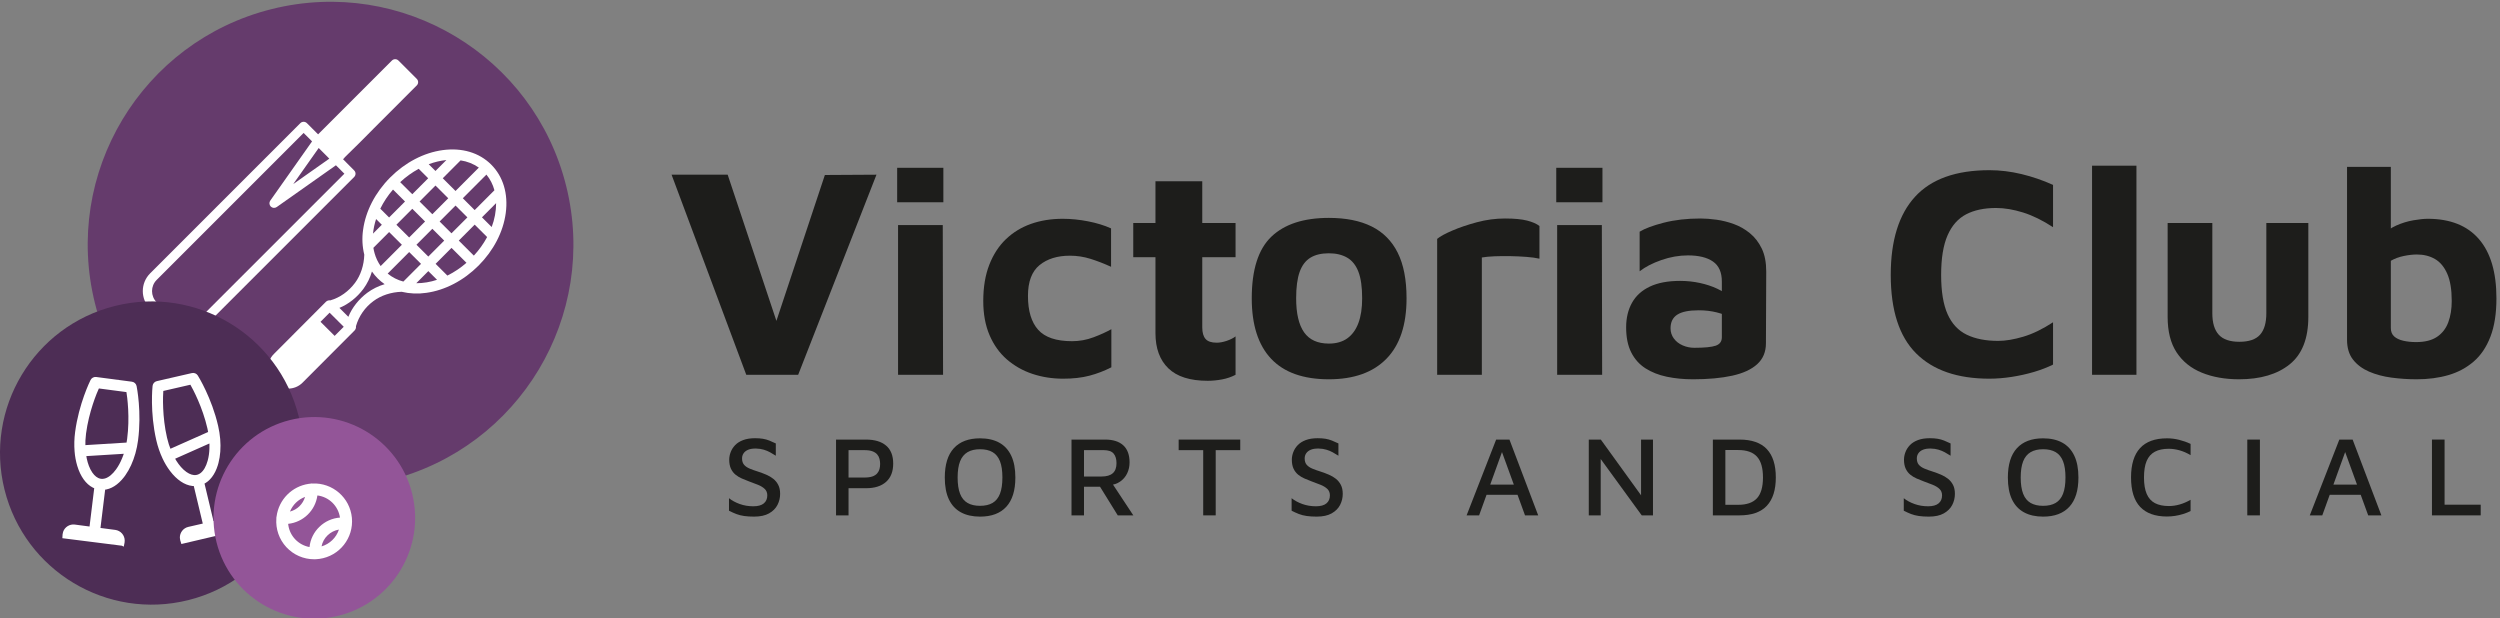<?xml version="1.0" encoding="UTF-8" standalone="no"?> <svg xmlns="http://www.w3.org/2000/svg" xmlns:xlink="http://www.w3.org/1999/xlink" xmlns:serif="http://www.serif.com/" width="100%" height="100%" viewBox="0 0 1650 408" version="1.1" xml:space="preserve" style="fill-rule:evenodd;clip-rule:evenodd;stroke-miterlimit:2;"><rect x="0" y="0" width="1650" height="408" fill="#808080" stroke="none"/><g><path d="M492.537,247.358l-49.3,-132.062l37.026,-0l37.42,112.262l-10.496,0l37.225,-112.062l34.055,-0.2l-51.675,132.062l-34.255,0Z" style="fill:#1d1d1b;fill-rule:nonzero;"></path><path d="M592.721,247.358l-0,-98.8l29.504,0l0.196,98.8l-29.7,0Zm-0.592,-113.846l0,-22.77l30.492,-0l-0,22.77l-30.492,0Z" style="fill:#1d1d1b;fill-rule:nonzero;"></path><path d="M701.621,249.933c-7.129,0 -13.863,-1.054 -20.196,-3.166c-6.338,-2.113 -11.946,-5.279 -16.829,-9.504c-4.884,-4.225 -8.713,-9.571 -11.484,-16.038c-2.775,-6.471 -4.158,-13.992 -4.158,-22.571c0,-9.108 1.321,-17.062 3.959,-23.858c2.641,-6.8 6.304,-12.442 10.987,-16.929c4.687,-4.488 10.2,-7.855 16.533,-10.1c6.338,-2.242 13.334,-3.367 20.988,-3.367c5.412,-0 10.992,0.563 16.733,1.683c5.742,1.125 10.788,2.675 15.146,4.654l0,25.342c-4.621,-2.108 -9.142,-3.858 -13.563,-5.246c-4.42,-1.383 -8.941,-2.079 -13.562,-2.079c-8.317,0 -15.017,2.079 -20.096,6.238c-5.083,4.158 -7.625,10.925 -7.625,20.295c0,9.9 2.246,17.359 6.734,22.371c4.487,5.017 11.945,7.525 22.37,7.525c4.888,0 9.605,-0.858 14.159,-2.575c4.554,-1.712 8.479,-3.495 11.779,-5.345l-0,25.145c-4.617,2.375 -9.438,4.225 -14.454,5.546c-5.013,1.321 -10.821,1.979 -17.421,1.979Z" style="fill:#1d1d1b;fill-rule:nonzero;"></path><path d="M797.054,251.321c-11.616,-0 -20.262,-2.742 -25.937,-8.217c-5.675,-5.479 -8.513,-13.233 -8.513,-23.266l0,-50.092l-14.654,-0l-0,-22.571l14.654,-0l0,-27.525l30.888,0l-0,27.525l21.975,-0l-0,22.571l-21.975,-0l-0,46.329c-0,3.433 0.725,5.975 2.175,7.625c1.454,1.65 3.896,2.475 7.329,2.475c1.979,0 4.154,-0.396 6.533,-1.187c2.375,-0.792 4.354,-1.784 5.938,-2.971l-0,25.341c-2.771,1.455 -5.775,2.475 -9.009,3.071c-3.233,0.592 -6.366,0.892 -9.404,0.892Z" style="fill:#1d1d1b;fill-rule:nonzero;"></path><path d="M877.046,250.329c-16.896,0 -29.6,-4.521 -38.117,-13.562c-8.512,-9.042 -12.771,-22.342 -12.771,-39.896c0,-18.875 4.325,-32.438 12.971,-40.688c8.646,-8.25 21.283,-12.375 37.917,-12.375c11.216,0 20.625,1.88 28.212,5.642c7.592,3.762 13.334,9.538 17.225,17.325c3.896,7.788 5.842,17.821 5.842,30.096c0,17.554 -4.421,30.854 -13.267,39.896c-8.841,9.041 -21.512,13.562 -38.012,13.562Zm-0,-23.562c4.883,-0 8.941,-1.155 12.175,-3.463c3.233,-2.312 5.675,-5.679 7.325,-10.1c1.65,-4.421 2.475,-9.867 2.475,-16.333c-0,-7.392 -0.825,-13.233 -2.475,-17.525c-1.65,-4.288 -4.125,-7.392 -7.425,-9.304c-3.3,-1.913 -7.325,-2.871 -12.075,-2.871c-5.017,-0 -9.109,0.992 -12.279,2.971c-3.167,1.979 -5.509,5.112 -7.025,9.404c-1.521,4.291 -2.279,10.066 -2.279,17.325c-0,10.033 1.75,17.521 5.245,22.471c3.5,4.95 8.946,7.425 16.338,7.425Z" style="fill:#1d1d1b;fill-rule:nonzero;"></path><path d="M948.521,247.358l-0,-89.691c1.846,-1.584 5.146,-3.4 9.9,-5.446c4.75,-2.046 10.196,-3.892 16.333,-5.542c6.138,-1.65 12.309,-2.475 18.513,-2.475c6.204,0 11.087,0.463 14.654,1.384c3.562,0.924 6.266,2.112 8.116,3.566l0,21.579c-2.245,-0.525 -5.083,-0.92 -8.512,-1.187c-3.433,-0.263 -6.996,-0.429 -10.692,-0.496c-3.696,-0.063 -7.195,-0.029 -10.496,0.1c-3.299,0.133 -6.07,0.396 -8.316,0.792l-0,77.416l-29.5,0Z" style="fill:#1d1d1b;fill-rule:nonzero;"></path><path d="M1027.72,247.358l-0,-98.8l29.5,0l0.196,98.8l-29.696,0Zm-0.596,-113.846l-0,-22.77l30.492,-0l-0,22.77l-30.492,0Z" style="fill:#1d1d1b;fill-rule:nonzero;"></path><path d="M1117.21,250.329c-6.071,0 -11.78,-0.562 -17.126,-1.683c-5.345,-1.121 -10.033,-2.971 -14.058,-5.542c-4.025,-2.575 -7.162,-6.075 -9.404,-10.496c-2.246,-4.421 -3.367,-9.933 -3.367,-16.533c0,-6.204 1.284,-11.617 3.863,-16.233c2.571,-4.621 6.5,-8.184 11.779,-10.692c5.279,-2.508 11.946,-3.762 19.996,-3.762c4.487,-0 8.846,0.462 13.071,1.383c4.221,0.925 8.016,2.179 11.383,3.762c3.367,1.584 6.038,3.3 8.017,5.15l1.191,14.254c-2.641,-1.583 -5.808,-2.837 -9.504,-3.762c-3.696,-0.921 -7.658,-1.383 -11.879,-1.383c-6.471,-0 -11.187,0.954 -14.158,2.871c-2.971,1.912 -4.455,4.916 -4.455,9.008c0,2.508 0.726,4.75 2.175,6.729c1.455,1.983 3.401,3.5 5.842,4.554c2.442,1.059 4.983,1.588 7.625,1.588c6.729,-0 11.45,-0.463 14.154,-1.388c2.709,-0.925 4.063,-2.771 4.063,-5.546l-0,-36.825c-0,-6.07 -1.95,-10.462 -5.842,-13.166c-3.896,-2.709 -9.404,-4.059 -16.533,-4.059c-5.809,0 -11.65,1.021 -17.525,3.067c-5.871,2.046 -10.659,4.521 -14.354,7.425l-0,-26.133c3.433,-2.113 8.746,-4.092 15.941,-5.942c7.192,-1.846 15.275,-2.771 24.255,-2.771c3.166,0 6.662,0.263 10.491,0.792c3.829,0.529 7.658,1.483 11.483,2.871c3.83,1.387 7.359,3.4 10.596,6.037c3.234,2.642 5.838,6.009 7.821,10.1c1.979,4.092 2.967,9.171 2.967,15.246l-0.196,47.321c0,5.675 -1.917,10.262 -5.742,13.758c-3.829,3.5 -9.341,6.042 -16.533,7.625c-7.196,1.583 -15.875,2.375 -26.037,2.375Z" style="fill:#1d1d1b;fill-rule:nonzero;"></path><path d="M1313.03,249.933c-21.117,0 -37.254,-5.575 -48.408,-16.729c-11.154,-11.154 -16.729,-28.412 -16.729,-51.779c-0,-22.7 5.346,-39.892 16.037,-51.575c10.692,-11.683 27.059,-17.525 49.1,-17.525c6.996,0 14.059,0.858 21.188,2.575c7.129,1.717 14.058,4.092 20.787,7.129l0,27.917c-6.862,-4.488 -13.462,-7.721 -19.796,-9.704c-6.337,-1.98 -12.279,-2.967 -17.82,-2.967c-7.788,-0 -14.355,1.383 -19.7,4.158c-5.346,2.771 -9.438,7.392 -12.276,13.859c-2.841,6.466 -4.258,15.179 -4.258,26.133c0,10.958 1.417,19.604 4.258,25.937c2.838,6.338 7.059,10.859 12.671,13.563c5.609,2.708 12.504,4.063 20.692,4.063c4.883,-0 10.425,-0.925 16.629,-2.775c6.204,-1.846 12.738,-5.013 19.6,-9.505l0,27.921c-3.696,1.846 -7.883,3.463 -12.571,4.85c-4.687,1.384 -9.571,2.475 -14.65,3.267c-5.083,0.791 -10,1.187 -14.754,1.187Z" style="fill:#1d1d1b;fill-rule:nonzero;"></path><rect x="1380.75" y="109.354" width="29.304" height="138.004" style="fill:#1d1d1b;fill-rule:nonzero;"></rect><path d="M1477.76,250.329c-9.237,0 -17.42,-1.45 -24.55,-4.354c-7.129,-2.904 -12.67,-7.363 -16.633,-13.367c-3.958,-6.004 -5.937,-13.825 -5.937,-23.462l-0,-61.971l29.5,-0l-0,59.596c-0,6.333 1.42,11.054 4.258,14.154c2.837,3.104 7.358,4.654 13.562,4.654c6.334,0 10.888,-1.55 13.663,-4.654c2.771,-3.1 4.158,-7.821 4.158,-14.154l0,-59.596l27.717,-0l0,61.971c0,14.254 -4.092,24.683 -12.275,31.283c-8.183,6.6 -19.337,9.9 -33.463,9.9Z" style="fill:#1d1d1b;fill-rule:nonzero;"></path><path d="M1594.98,250.329c-5.546,0 -11.058,-0.362 -16.533,-1.087c-5.479,-0.729 -10.429,-2.046 -14.85,-3.963c-4.421,-1.912 -7.954,-4.554 -10.596,-7.917c-2.637,-3.366 -3.958,-7.758 -3.958,-13.166l-0,-114.046l28.908,-0l0,54.646l-5.546,-9.308c2.379,-2.771 5.413,-4.98 9.108,-6.63c3.696,-1.65 7.459,-2.808 11.288,-3.466c3.829,-0.659 6.996,-0.992 9.504,-0.992c14.784,-0 26.033,4.458 33.758,13.367c7.721,8.908 11.584,21.946 11.584,39.104c-0,10.033 -1.321,18.479 -3.963,25.342c-2.637,6.866 -6.333,12.341 -11.087,16.433c-4.75,4.091 -10.296,7.062 -16.629,8.912c-6.338,1.846 -13.334,2.771 -20.988,2.771Zm-0.4,-24.55c5.808,0 10.429,-1.158 13.863,-3.467c3.429,-2.308 5.904,-5.512 7.425,-9.604c1.516,-4.091 2.275,-8.775 2.275,-14.054c-0,-7.525 -0.988,-13.533 -2.971,-18.021c-1.979,-4.487 -4.684,-7.72 -8.117,-9.7c-3.429,-1.979 -7.391,-2.97 -11.879,-2.97c-2.642,-0 -5.542,0.329 -8.712,0.991c-3.167,0.659 -6.005,1.717 -8.513,3.167l0,44.35c0,2.375 0.725,4.225 2.179,5.546c1.45,1.321 3.463,2.275 6.038,2.87c2.575,0.592 5.379,0.892 8.412,0.892Z" style="fill:#1d1d1b;fill-rule:nonzero;"></path><path d="M497.712,340.971c-2.5,-0 -4.7,-0.138 -6.6,-0.413c-1.899,-0.275 -3.624,-0.712 -5.174,-1.312c-1.551,-0.6 -3.15,-1.325 -4.801,-2.175l0,-8.25c1.951,1.55 4.313,2.825 7.088,3.825c2.775,1 5.762,1.5 8.962,1.5c3.101,-0 5.413,-0.638 6.938,-1.913c1.525,-1.275 2.288,-3.037 2.288,-5.287c-0,-1.75 -0.563,-3.163 -1.688,-4.238c-1.125,-1.075 -2.612,-1.987 -4.462,-2.737c-1.85,-0.75 -3.826,-1.5 -5.926,-2.25c-1.599,-0.6 -3.175,-1.238 -4.724,-1.913c-1.55,-0.675 -2.95,-1.525 -4.2,-2.55c-1.251,-1.025 -2.251,-2.337 -3.001,-3.937c-0.75,-1.6 -1.124,-3.575 -1.124,-5.925c-0,-1.65 0.324,-3.325 0.974,-5.025c0.651,-1.7 1.638,-3.238 2.963,-4.613c1.325,-1.375 3.075,-2.475 5.25,-3.3c2.175,-0.825 4.787,-1.237 7.838,-1.237c1.999,-0 3.737,0.125 5.212,0.375c1.475,0.25 2.875,0.637 4.2,1.162c1.325,0.525 2.762,1.163 4.312,1.913l0,8.1c-1.25,-0.8 -2.512,-1.55 -3.787,-2.25c-1.275,-0.7 -2.662,-1.275 -4.162,-1.725c-1.5,-0.45 -3.175,-0.7 -5.025,-0.75c-2.1,-0.05 -3.825,0.2 -5.176,0.75c-1.35,0.55 -2.375,1.325 -3.075,2.325c-0.7,1 -1.05,2.15 -1.05,3.45c0,1.75 0.438,3.137 1.313,4.162c0.875,1.025 2.112,1.875 3.713,2.55c1.6,0.675 3.45,1.338 5.55,1.988c1.85,0.6 3.65,1.275 5.399,2.025c1.75,0.75 3.3,1.662 4.65,2.737c1.351,1.075 2.438,2.413 3.263,4.013c0.825,1.6 1.237,3.575 1.237,5.925c0,2.6 -0.587,5.037 -1.762,7.312c-1.175,2.275 -3.025,4.125 -5.55,5.55c-2.525,1.43 -5.813,2.138 -9.863,2.138Z" style="fill:#1d1d1b;fill-rule:nonzero;"></path><path d="M560.037,322.221l0,17.925l-8.249,-0l-0,-50.025l19.799,-0c5.7,-0 10.113,1.325 13.238,3.975c3.125,2.65 4.688,6.6 4.688,11.85c-0,5.25 -1.563,9.275 -4.688,12.075c-3.125,2.8 -7.538,4.2 -13.238,4.2l-11.55,-0Zm0,-7.05l10.501,-0c2.15,-0 3.9,-0.238 5.249,-0.713c1.351,-0.475 2.4,-1.15 3.151,-2.025c0.75,-0.875 1.262,-1.837 1.537,-2.887c0.275,-1.05 0.412,-2.15 0.412,-3.3c0,-1.15 -0.137,-2.275 -0.412,-3.375c-0.275,-1.1 -0.788,-2.088 -1.537,-2.963c-0.751,-0.875 -1.8,-1.562 -3.151,-2.062c-1.349,-0.5 -3.099,-0.75 -5.249,-0.75l-10.501,-0l0,18.075Z" style="fill:#1d1d1b;fill-rule:nonzero;"></path><path d="M646.813,340.971c-4.951,-0 -9.163,-0.95 -12.638,-2.85c-3.475,-1.9 -6.112,-4.75 -7.913,-8.55c-1.799,-3.8 -2.7,-8.6 -2.7,-14.4c0,-8.55 1.988,-15 5.963,-19.35c3.975,-4.35 9.738,-6.525 17.288,-6.525c4.999,-0 9.225,0.95 12.674,2.85c3.45,1.9 6.088,4.762 7.913,8.587c1.825,3.825 2.737,8.638 2.737,14.438c0,8.5 -1.987,14.925 -5.962,19.275c-3.975,4.35 -9.762,6.525 -17.362,6.525Zm-0,-7.125c3.35,-0 6.112,-0.638 8.287,-1.913c2.175,-1.275 3.8,-3.287 4.875,-6.037c1.075,-2.75 1.613,-6.35 1.613,-10.8c-0,-4.4 -0.538,-7.963 -1.613,-10.688c-1.075,-2.725 -2.7,-4.725 -4.875,-6c-2.175,-1.275 -4.937,-1.912 -8.287,-1.912c-3.301,-0 -6.05,0.65 -8.25,1.95c-2.2,1.3 -3.838,3.312 -4.913,6.037c-1.075,2.725 -1.613,6.288 -1.613,10.688c0,4.4 0.538,7.975 1.613,10.725c1.075,2.75 2.713,4.762 4.913,6.037c2.2,1.275 4.949,1.913 8.25,1.913Z" style="fill:#1d1d1b;fill-rule:nonzero;"></path><path d="M707.188,340.146l-0,-50.025l22.199,-0c5.2,-0 9.188,1.262 11.963,3.787c2.775,2.525 4.163,6.288 4.163,11.288c-0,2.6 -0.526,5 -1.576,7.2c-1.05,2.2 -2.574,4 -4.574,5.4c-2.001,1.4 -4.375,2.2 -7.126,2.4l0.901,-2.55l14.849,22.5l-10.275,-0l-13.875,-22.425l3.826,3.525l-12.225,-0l-0,18.9l-8.25,-0Zm8.25,-25.65l11.624,-0c3.301,-0 5.763,-0.725 7.388,-2.175c1.625,-1.45 2.437,-3.65 2.437,-6.6c0,-2.75 -0.637,-4.875 -1.912,-6.375c-1.275,-1.5 -3.462,-2.25 -6.562,-2.25l-12.975,-0l-0,17.4Z" style="fill:#1d1d1b;fill-rule:nonzero;"></path><path d="M794.113,340.146l-0,-43.05l-16.2,-0l-0,-6.975l40.65,-0l-0,6.975l-16.2,-0l-0,43.05l-8.25,-0Z" style="fill:#1d1d1b;fill-rule:nonzero;"></path><path d="M869.038,340.971c-2.501,-0 -4.701,-0.138 -6.6,-0.413c-1.9,-0.275 -3.625,-0.712 -5.176,-1.312c-1.549,-0.6 -3.15,-1.325 -4.799,-2.175l-0,-8.25c1.95,1.55 4.312,2.825 7.087,3.825c2.775,1 5.763,1.5 8.962,1.5c3.1,-0 5.413,-0.638 6.938,-1.913c1.525,-1.275 2.287,-3.037 2.287,-5.287c0,-1.75 -0.562,-3.163 -1.687,-4.238c-1.125,-1.075 -2.612,-1.987 -4.463,-2.737c-1.85,-0.75 -3.824,-1.5 -5.924,-2.25c-1.6,-0.6 -3.176,-1.238 -4.725,-1.913c-1.55,-0.675 -2.95,-1.525 -4.2,-2.55c-1.25,-1.025 -2.251,-2.337 -3,-3.937c-0.751,-1.6 -1.126,-3.575 -1.126,-5.925c0,-1.65 0.326,-3.325 0.975,-5.025c0.65,-1.7 1.638,-3.238 2.963,-4.613c1.325,-1.375 3.075,-2.475 5.25,-3.3c2.175,-0.825 4.788,-1.237 7.837,-1.237c2,-0 3.738,0.125 5.213,0.375c1.475,0.25 2.875,0.637 4.2,1.162c1.325,0.525 2.762,1.163 4.313,1.913l-0,8.1c-1.25,-0.8 -2.513,-1.55 -3.788,-2.25c-1.275,-0.7 -2.663,-1.275 -4.163,-1.725c-1.5,-0.45 -3.174,-0.7 -5.024,-0.75c-2.1,-0.05 -3.825,0.2 -5.175,0.75c-1.351,0.55 -2.376,1.325 -3.076,2.325c-0.7,1 -1.05,2.15 -1.05,3.45c0,1.75 0.438,3.137 1.313,4.162c0.875,1.025 2.113,1.875 3.713,2.55c1.6,0.675 3.45,1.338 5.55,1.988c1.85,0.6 3.649,1.275 5.399,2.025c1.75,0.75 3.301,1.662 4.65,2.737c1.35,1.075 2.438,2.413 3.263,4.013c0.825,1.6 1.237,3.575 1.237,5.925c0,2.6 -0.587,5.037 -1.762,7.312c-1.175,2.275 -3.025,4.125 -5.55,5.55c-2.525,1.43 -5.812,2.138 -9.862,2.138Z" style="fill:#1d1d1b;fill-rule:nonzero;"></path><path d="M967.963,340.146l19.499,-50.025l8.776,-0l18.975,50.025l-8.7,-0l-16.726,-45.975l3.15,-0.3l-16.724,46.275l-8.25,-0Zm9.6,-13.575l2.399,-6.75l23.776,-0l0.675,6.75l-26.85,-0Z" style="fill:#1d1d1b;fill-rule:nonzero;"></path><path d="M1048.59,340.146l0,-50.025l7.951,-0l28.874,39.975l-2.324,4.5l-0,-44.475l7.874,-0l0,50.025l-7.424,-0l-29.7,-40.8l2.624,-3.675l0,44.475l-7.875,-0Z" style="fill:#1d1d1b;fill-rule:nonzero;"></path><path d="M1130.49,340.146l0,-50.025l17.55,-0c8.1,-0 14.126,2.1 18.076,6.3c3.95,4.2 5.925,10.425 5.925,18.675c-0,8.25 -1.975,14.487 -5.925,18.712c-3.95,4.225 -9.976,6.338 -18.076,6.338l-17.55,-0Zm8.25,-6.975l8.475,-0c5.6,-0 9.726,-1.438 12.375,-4.313c2.651,-2.875 3.976,-7.462 3.976,-13.762c-0,-6.25 -1.325,-10.825 -3.976,-13.725c-2.649,-2.9 -6.775,-4.35 -12.375,-4.35l-8.475,-0l0,36.15Z" style="fill:#1d1d1b;fill-rule:nonzero;"></path><path d="M1273.06,340.971c-2.501,-0 -4.7,-0.138 -6.601,-0.413c-1.9,-0.275 -3.625,-0.712 -5.174,-1.312c-1.55,-0.6 -3.15,-1.325 -4.8,-2.175l-0,-8.25c1.949,1.55 4.312,2.825 7.087,3.825c2.775,1 5.762,1.5 8.962,1.5c3.101,-0 5.413,-0.638 6.938,-1.913c1.525,-1.275 2.287,-3.037 2.287,-5.287c0,-1.75 -0.562,-3.163 -1.687,-4.238c-1.125,-1.075 -2.612,-1.987 -4.462,-2.737c-1.85,-0.75 -3.825,-1.5 -5.925,-2.25c-1.6,-0.6 -3.175,-1.238 -4.725,-1.913c-1.551,-0.675 -2.951,-1.525 -4.2,-2.55c-1.251,-1.025 -2.251,-2.337 -3,-3.937c-0.75,-1.6 -1.126,-3.575 -1.126,-5.925c0,-1.65 0.325,-3.325 0.975,-5.025c0.651,-1.7 1.638,-3.238 2.963,-4.613c1.325,-1.375 3.075,-2.475 5.25,-3.3c2.175,-0.825 4.787,-1.237 7.837,-1.237c2,-0 3.738,0.125 5.213,0.375c1.475,0.25 2.875,0.637 4.2,1.162c1.325,0.525 2.763,1.163 4.312,1.913l0,8.1c-1.249,-0.8 -2.512,-1.55 -3.787,-2.25c-1.275,-0.7 -2.663,-1.275 -4.162,-1.725c-1.501,-0.45 -3.175,-0.7 -5.025,-0.75c-2.1,-0.05 -3.825,0.2 -5.175,0.75c-1.351,0.55 -2.376,1.325 -3.076,2.325c-0.7,1 -1.049,2.15 -1.049,3.45c-0,1.75 0.437,3.137 1.312,4.162c0.875,1.025 2.113,1.875 3.713,2.55c1.6,0.675 3.45,1.338 5.55,1.988c1.85,0.6 3.649,1.275 5.399,2.025c1.751,0.75 3.3,1.662 4.65,2.737c1.351,1.075 2.438,2.413 3.263,4.013c0.825,1.6 1.238,3.575 1.238,5.925c-0,2.6 -0.588,5.037 -1.763,7.312c-1.175,2.275 -3.025,4.125 -5.55,5.55c-2.525,1.43 -5.813,2.138 -9.862,2.138Z" style="fill:#1d1d1b;fill-rule:nonzero;"></path><path d="M1348.44,340.971c-4.95,-0 -9.163,-0.95 -12.638,-2.85c-3.475,-1.9 -6.113,-4.75 -7.913,-8.55c-1.8,-3.8 -2.699,-8.6 -2.699,-14.4c-0,-8.55 1.987,-15 5.962,-19.35c3.975,-4.35 9.737,-6.525 17.287,-6.525c5.001,-0 9.225,0.95 12.675,2.85c3.45,1.9 6.088,4.762 7.913,8.587c1.825,3.825 2.737,8.638 2.737,14.438c0,8.5 -1.987,14.925 -5.962,19.275c-3.975,4.35 -9.762,6.525 -17.363,6.525Zm0,-7.125c3.35,-0 6.113,-0.638 8.288,-1.913c2.175,-1.275 3.8,-3.287 4.875,-6.037c1.075,-2.75 1.612,-6.35 1.612,-10.8c0,-4.4 -0.537,-7.963 -1.612,-10.688c-1.075,-2.725 -2.7,-4.725 -4.875,-6c-2.175,-1.275 -4.938,-1.912 -8.288,-1.912c-3.299,-0 -6.049,0.65 -8.25,1.95c-2.199,1.3 -3.837,3.312 -4.912,6.037c-1.075,2.725 -1.612,6.288 -1.612,10.688c-0,4.4 0.537,7.975 1.612,10.725c1.075,2.75 2.713,4.762 4.912,6.037c2.201,1.275 4.951,1.913 8.25,1.913Z" style="fill:#1d1d1b;fill-rule:nonzero;"></path><path d="M1430.26,340.9c-7.851,-0 -13.775,-2.129 -17.775,-6.379c-4.001,-4.25 -6,-10.725 -6,-19.425c-0,-8.55 1.975,-14.988 5.925,-19.313c3.95,-4.325 9.9,-6.487 17.85,-6.487c2.649,-0 5.287,0.325 7.912,0.975c2.625,0.65 5.163,1.55 7.613,2.7l-0,7.425c-2.45,-1.45 -4.888,-2.513 -7.313,-3.188c-2.425,-0.675 -4.812,-1.012 -7.162,-1.012c-3.65,-0 -6.688,0.65 -9.113,1.95c-2.425,1.3 -4.225,3.325 -5.4,6.075c-1.175,2.75 -1.762,6.4 -1.762,10.95c-0,4.45 0.599,8.062 1.799,10.837c1.201,2.775 3.013,4.8 5.438,6.075c2.425,1.275 5.513,1.913 9.263,1.913c2.25,-0 4.574,-0.338 6.975,-1.013c2.4,-0.675 4.825,-1.712 7.275,-3.112l-0,7.425c-1.501,0.75 -3.125,1.4 -4.875,1.95c-1.751,0.55 -3.526,0.962 -5.326,1.237c-1.799,0.275 -3.574,0.417 -5.324,0.417Z" style="fill:#1d1d1b;fill-rule:nonzero;"></path><rect x="1483.21" y="290.121" width="8.325" height="50.025" style="fill:#1d1d1b;fill-rule:nonzero;"></rect><path d="M1524.46,340.146l19.499,-50.025l8.776,-0l18.974,50.025l-8.7,-0l-16.724,-45.975l3.149,-0.3l-16.724,46.275l-8.25,-0Zm9.599,-13.575l2.401,-6.75l23.775,-0l0.674,6.75l-26.85,-0Z" style="fill:#1d1d1b;fill-rule:nonzero;"></path><path d="M1605.09,340.146l-0,-50.025l8.324,-0l0,42.975l23.85,-0l0,7.05l-32.174,-0Z" style="fill:#1d1d1b;fill-rule:nonzero;"></path><path d="M373.663,122.687c21.408,85.876 -30.842,172.851 -116.717,194.263c-85.875,21.413 -172.846,-30.842 -194.258,-116.713c-21.413,-85.875 30.841,-172.845 116.712,-194.262c85.871,-21.413 172.846,30.842 194.263,116.712Z" style="fill:#653b6c;fill-rule:nonzero;"></path><clipPath id="_clip1"><rect x="94.25" y="38.746" width="181.721" height="181.721"></rect></clipPath><g clip-path="url(#_clip1)"><path d="M103.408,184.729l96.979,-96.983l5.567,5.571l-27.571,39.087c-0.854,1.213 -0.712,2.863 0.334,3.921c1.05,1.046 2.704,1.183 3.912,0.329l39.088,-27.575l5.575,5.571l-96.984,96.979c-4.091,4.079 -10.708,4.079 -14.796,0l-12.104,-12.1c-4.083,-4.092 -4.083,-10.712 0,-14.8Zm113.938,-80.025l-23.808,16.792l16.795,-23.804l7.013,7.012Zm-106.146,111.242c6.471,6.454 16.95,6.454 23.417,-0l99.137,-99.142c1.196,-1.191 1.196,-3.116 0,-4.312l-7.341,-7.396l0.995,-1.013l0,-0.071l-0.066,0l9.591,-9.416l9.517,-9.554l-0.029,-0l28.658,-28.663c1.192,-1.191 1.188,-3.121 -0.004,-4.312l-12.104,-12.104c-1.188,-1.192 -3.117,-1.192 -4.309,-0l-9.55,9.55l0,0.004l-9.558,9.554l-0.004,-0l0,0.004l-9.554,9.55l-9.554,9.554l-10.496,10.496l-7.4,-7.4c-1.192,-1.187 -3.125,-1.187 -4.313,-0l-99.141,99.142c-6.455,6.475 -6.455,16.95 -0,23.425l12.108,12.104Z" style="fill:#fff;fill-rule:nonzero;"></path></g><clipPath id="_clip2"><path d="M129.058,200.996l80.971,80.75l143.492,-143.884l-80.975,-80.749l-143.488,143.883Z"></path></clipPath><g clip-path="url(#_clip2)"><path d="M274.729,186.929l7.967,-7.992l5.746,5.73c-4.421,1.487 -9.05,2.246 -13.713,2.262Zm-44.816,22.171l-5.913,-5.896c5.983,-2.429 11.621,-6.891 15.821,-12.521c2.541,-3.475 4.454,-7.358 5.662,-11.487c2.259,3.275 5.1,6.108 8.379,8.358c-4.124,1.217 -8.008,3.138 -11.47,5.683c-5.625,4.221 -10.067,9.871 -12.479,15.863Zm-9.046,12.583l-9.325,-9.3l6,-6.016l9.325,9.3l-6,6.016Zm27.35,-77.125l3.796,3.78l-5.83,5.85c0.325,-3.28 1.013,-6.505 2.034,-9.63Zm46.404,-38.941l-7.209,7.225l-4.458,-4.446c3.75,-1.429 7.671,-2.363 11.667,-2.779Zm29.887,44.216l-6.408,-6.391l9.337,-9.371c-0.012,5.387 -1.004,10.729 -2.929,15.762Zm-21.712,8.95l10.5,-10.529l8.212,8.192c-2.387,4.441 -5.333,8.558 -8.766,12.258l-9.946,-9.921Zm-4.8,4.813l9.871,9.846c-3.817,3.341 -8.05,6.179 -12.6,8.437l-7.771,-7.754l10.5,-10.529Zm-23.133,-2.071l10.499,-10.529l7.821,7.8l-10.5,10.529l-7.82,-7.8Zm-2.742,-23.729l8.429,8.4l-10.504,10.529l-8.421,-8.4l10.496,-10.529Zm-0.009,-9.613l-7.995,-7.971c3.687,-3.437 7.8,-6.395 12.233,-8.804l6.258,6.246l-10.496,10.529Zm23.738,2.671l-10.504,10.533l-8.421,-8.404l10.5,-10.529l8.425,8.4Zm12.633,12.604l-10.5,10.525l-7.825,-7.8l10.504,-10.525l7.821,7.8Zm-3.021,-12.616l15.571,-15.613c2.484,3.025 4.288,6.554 5.284,10.342l-13.034,13.075l-7.821,-7.804Zm-1.466,-25c4.325,0.641 8.45,2.27 12.046,4.766l-15.392,15.434l-8.421,-8.4l11.767,-11.8Zm-44.6,19.258l7.916,7.896l-10.5,10.529l-5.816,-5.8c2.242,-4.554 5.067,-8.8 8.4,-12.625Zm-12.146,42.117c-0.346,-1.205 -0.621,-2.421 -0.817,-3.659l10.392,-10.416l8.421,8.4l-14.013,14.054c-1.795,-2.55 -3.141,-5.379 -3.983,-8.379Zm8.617,13.354l14.191,-14.233l7.825,7.799l-11.658,11.692c-3.792,-0.987 -7.321,-2.783 -10.358,-5.258Zm68.316,-71.963c-7.912,-7.896 -19.296,-11.279 -32.05,-9.529c-12.408,1.704 -24.691,8.1 -34.575,18.017c-9.887,9.912 -16.254,22.212 -17.92,34.625c-0.788,5.454 -0.517,11.016 0.795,16.371c-0.179,6.854 -2.375,13.579 -6.091,18.562c-4.238,5.675 -9.979,9.784 -16.359,11.588c-1.079,-0.163 -2.175,0.204 -2.925,0.996l-34.316,34.408c-5.217,5.229 -5.204,13.704 0.029,18.921c5.233,5.22 13.708,5.208 18.925,-0.021l34.312,-34.408c0.734,-0.759 1.08,-1.813 0.934,-2.855c1.904,-6.633 5.945,-12.454 11.508,-16.55c5.004,-3.758 11.771,-5.983 18.671,-6.154c5.304,1.254 10.8,1.492 16.191,0.696c12.409,-1.7 24.688,-8.1 34.571,-18.017c9.892,-9.916 16.25,-22.212 17.917,-34.625c1.717,-12.762 -1.7,-24.133 -9.617,-32.025Z" style="fill:#fff;fill-rule:nonzero;"></path></g><path d="M197.146,274.796c13.371,53.612 -19.254,107.912 -72.867,121.283c-53.612,13.367 -107.912,-19.254 -121.283,-72.867c-13.367,-53.616 19.254,-107.912 72.871,-121.283c53.608,-13.371 107.908,19.254 121.279,72.867Z" style="fill:#4d2d55;fill-rule:nonzero;"></path><path d="M81.617,303.171c-1.075,2.579 -2.396,5.071 -4.038,7.337c-2.4,3.309 -5.004,5.463 -7.591,6.338c-1.305,0.429 -2.696,0.562 -4.046,0.275c-2.275,-0.483 -4.338,-2.096 -6.034,-4.567c-1.966,-2.883 -3.125,-6.287 -3.85,-9.679c-0.212,-0.988 -0.379,-1.983 -0.516,-2.983l27.833,-1.721c-0.496,1.696 -1.079,3.366 -1.758,5Zm-17.146,-48.125l20.054,2.642c0.742,4.558 2.487,17.77 0.592,32.174c-0.154,1.146 -0.338,2.276 -0.554,3.392l-29.438,1.825c-0.104,-2.937 0.046,-6 0.45,-9.108c1.892,-14.371 7,-26.709 8.896,-30.925Zm16.354,103.95c0.158,-0.734 0.271,-1.517 0.263,-2.267c-0.017,-1.375 -0.538,-2.729 -1.43,-3.771c-0.941,-1.1 -2.287,-1.821 -3.72,-2.012l-10.98,-1.446l3.35,-27.421c4.434,-0.312 8.796,-3.046 12.554,-7.9c0.309,-0.396 0.601,-0.8 0.888,-1.212c2.738,-3.884 4.933,-8.704 6.438,-14.05c0.774,-2.759 1.345,-5.58 1.72,-8.425c2.442,-18.538 -0.808,-34.771 -0.946,-35.455c-0.208,-1.008 -1.033,-1.779 -2.054,-1.908l-23.562,-3.104c-1.021,-0.133 -2.013,0.396 -2.479,1.317c-0.305,0.621 -7.642,15.458 -10.079,34c-0.563,4.279 -0.667,8.5 -0.338,12.483c0.233,3.125 0.808,6.246 1.696,9.246c0.258,0.854 0.542,1.696 0.854,2.525c2.383,6.217 6.063,10.341 10.513,11.858l-3.346,27.417l-10.963,-1.446c-2.775,-0.362 -5.508,1.338 -6.392,3.996c-0.149,0.45 -0.225,0.912 -0.291,1.383c-0.054,0.446 -0.125,0.888 -0.129,1.338l38.433,4.854Z" style="fill:#fff;fill-rule:nonzero;"></path><path d="M81.617,303.171c-1.075,2.579 -2.396,5.071 -4.038,7.337c-2.4,3.309 -5.004,5.463 -7.591,6.338c-1.305,0.429 -2.696,0.562 -4.046,0.275c-2.275,-0.483 -4.338,-2.096 -6.034,-4.567c-1.966,-2.883 -3.125,-6.287 -3.85,-9.679c-0.212,-0.988 -0.379,-1.983 -0.516,-2.983l27.833,-1.721c-0.496,1.696 -1.079,3.366 -1.758,5Zm-17.146,-48.125l20.054,2.642c0.742,4.558 2.487,17.77 0.592,32.174c-0.154,1.146 -0.338,2.276 -0.554,3.392l-29.438,1.825c-0.104,-2.937 0.046,-6 0.45,-9.108c1.892,-14.371 7,-26.709 8.896,-30.925Zm16.354,103.95c0.158,-0.734 0.271,-1.517 0.263,-2.267c-0.017,-1.375 -0.538,-2.729 -1.43,-3.771c-0.941,-1.1 -2.287,-1.821 -3.72,-2.012l-10.98,-1.446l3.35,-27.421c4.434,-0.312 8.796,-3.046 12.554,-7.9c0.309,-0.396 0.601,-0.8 0.888,-1.212c2.738,-3.884 4.933,-8.704 6.438,-14.05c0.774,-2.759 1.345,-5.58 1.72,-8.425c2.442,-18.538 -0.808,-34.771 -0.946,-35.455c-0.208,-1.008 -1.033,-1.779 -2.054,-1.908l-23.562,-3.104c-1.021,-0.133 -2.013,0.396 -2.479,1.317c-0.305,0.621 -7.642,15.458 -10.079,34c-0.563,4.279 -0.667,8.5 -0.338,12.483c0.233,3.125 0.808,6.246 1.696,9.246c0.258,0.854 0.542,1.696 0.854,2.525c2.383,6.217 6.063,10.341 10.513,11.858l-3.346,27.417l-10.963,-1.446c-2.775,-0.362 -5.508,1.338 -6.392,3.996c-0.149,0.45 -0.225,0.912 -0.291,1.383c-0.054,0.446 -0.125,0.888 -0.129,1.338l38.433,4.854Z" style="fill:none;stroke:#fff;stroke-width:2.44px;"></path><path d="M139.442,296.158c-0.1,2.792 -0.471,5.588 -1.221,8.284c-1.092,3.933 -2.779,6.866 -4.9,8.587c-1.071,0.863 -2.329,1.467 -3.696,1.675c-2.3,0.338 -4.796,-0.45 -7.25,-2.175c-2.846,-2.012 -5.125,-4.8 -6.983,-7.725c-0.542,-0.854 -1.05,-1.725 -1.53,-2.612l25.484,-11.334c0.125,1.763 0.167,3.534 0.096,5.3Zm-32.863,-39.108l19.709,-4.529c2.291,4.012 8.537,15.787 11.787,29.942c0.263,1.129 0.479,2.254 0.667,3.37l-26.95,11.992c-1.121,-2.717 -2.05,-5.637 -2.754,-8.692c-3.246,-14.129 -2.767,-27.471 -2.459,-32.083Zm51.617,91.696c-0.108,-0.742 -0.275,-1.521 -0.546,-2.221c-0.5,-1.279 -1.454,-2.367 -2.658,-3.029c-1.267,-0.7 -2.78,-0.913 -4.188,-0.588l-10.8,2.479l-6.433,-26.862c4.05,-1.842 7.183,-5.925 9.008,-11.787c0.154,-0.48 0.288,-0.959 0.413,-1.446c1.208,-4.6 1.583,-9.884 1.125,-15.413c-0.242,-2.858 -0.692,-5.704 -1.334,-8.5c-4.183,-18.225 -12.895,-32.3 -13.262,-32.887c-0.546,-0.875 -1.588,-1.309 -2.588,-1.079l-23.162,5.325c-1.008,0.229 -1.754,1.07 -1.863,2.095c-0.075,0.692 -1.766,17.155 2.421,35.379c0.967,4.209 2.342,8.2 4.042,11.821c1.312,2.842 2.937,5.567 4.821,8.071c0.537,0.708 1.091,1.396 1.683,2.063c4.4,4.995 9.287,7.575 13.992,7.446l6.433,26.854l-10.775,2.475c-2.725,0.629 -4.696,3.179 -4.596,5.979c0.017,0.471 0.109,0.933 0.213,1.396c0.1,0.433 0.187,0.871 0.341,1.295l37.713,-8.866Z" style="fill:#fff;fill-rule:nonzero;"></path><path d="M139.442,296.158c-0.1,2.792 -0.471,5.588 -1.221,8.284c-1.092,3.933 -2.779,6.866 -4.9,8.587c-1.071,0.863 -2.329,1.467 -3.696,1.675c-2.3,0.338 -4.796,-0.45 -7.25,-2.175c-2.846,-2.012 -5.125,-4.8 -6.983,-7.725c-0.542,-0.854 -1.05,-1.725 -1.53,-2.612l25.484,-11.334c0.125,1.763 0.167,3.534 0.096,5.3Zm-32.863,-39.108l19.709,-4.529c2.291,4.012 8.537,15.787 11.787,29.942c0.263,1.129 0.479,2.254 0.667,3.37l-26.95,11.992c-1.121,-2.717 -2.05,-5.637 -2.754,-8.692c-3.246,-14.129 -2.767,-27.471 -2.459,-32.083Zm51.617,91.696c-0.108,-0.742 -0.275,-1.521 -0.546,-2.221c-0.5,-1.279 -1.454,-2.367 -2.658,-3.029c-1.267,-0.7 -2.78,-0.913 -4.188,-0.588l-10.8,2.479l-6.433,-26.862c4.05,-1.842 7.183,-5.925 9.008,-11.787c0.154,-0.48 0.288,-0.959 0.413,-1.446c1.208,-4.6 1.583,-9.884 1.125,-15.413c-0.242,-2.858 -0.692,-5.704 -1.334,-8.5c-4.183,-18.225 -12.895,-32.3 -13.262,-32.887c-0.546,-0.875 -1.588,-1.309 -2.588,-1.079l-23.162,5.325c-1.008,0.229 -1.754,1.07 -1.863,2.095c-0.075,0.692 -1.766,17.155 2.421,35.379c0.967,4.209 2.342,8.2 4.042,11.821c1.312,2.842 2.937,5.567 4.821,8.071c0.537,0.708 1.091,1.396 1.683,2.063c4.4,4.995 9.287,7.575 13.992,7.446l6.433,26.854l-10.775,2.475c-2.725,0.629 -4.696,3.179 -4.596,5.979c0.017,0.471 0.109,0.933 0.213,1.396c0.1,0.433 0.187,0.871 0.341,1.295l37.713,-8.866Z" style="fill:none;stroke:#fff;stroke-width:2.44px;"></path><path d="M272.004,325.692c8.892,35.65 -12.8,71.762 -48.454,80.65c-35.65,8.891 -71.758,-12.805 -80.65,-48.455c-8.892,-35.654 12.804,-71.762 48.458,-80.654c35.65,-8.887 71.759,12.809 80.646,48.459Z" style="fill:#935598;fill-rule:nonzero;"></path><path d="M212.217,360.625c0.541,-2.796 1.945,-5.354 4.004,-7.321c2.054,-1.992 4.662,-3.312 7.483,-3.791c-1.783,5.362 -6.075,9.512 -11.492,11.112l0.005,0Zm-21.938,-14.108c-0.037,-0.259 -0.066,-0.521 -0.096,-0.779c9.98,-1.076 17.938,-8.805 19.305,-18.746c7.679,0.975 13.77,6.946 14.9,14.604c-5.096,0.379 -9.9,2.537 -13.559,6.096c-3.704,3.533 -6.025,8.27 -6.542,13.358c-7.312,-1.321 -12.958,-7.179 -14.008,-14.533Zm11.067,-18.571c-0.692,2.337 -1.967,4.462 -3.713,6.167c-1.741,1.699 -3.9,2.912 -6.262,3.52c1.821,-4.483 5.442,-8 9.975,-9.687Zm4.796,-8.829c-0.446,-0.05 -0.9,-0.017 -1.338,0.104c-0.325,0.029 -0.654,0.062 -0.979,0.108c-11.121,1.592 -19.817,10.392 -21.288,21.525c-0.125,0.434 -0.17,0.871 -0.141,1.317c-0.534,6.95 1.846,13.808 6.575,18.921c4.733,5.112 11.379,8.02 18.35,8.02c0.262,0 0.529,-0.004 0.791,-0.012l0.03,-0c0.137,-0 0.266,-0.008 0.4,-0.021l0.008,0c0.763,-0.037 1.529,-0.108 2.3,-0.216c13.233,-1.871 22.654,-13.813 21.396,-27.121c-1.258,-13.304 -12.759,-23.271 -26.104,-22.625Z" style="fill:#fff;fill-rule:nonzero;"></path></g></svg> 